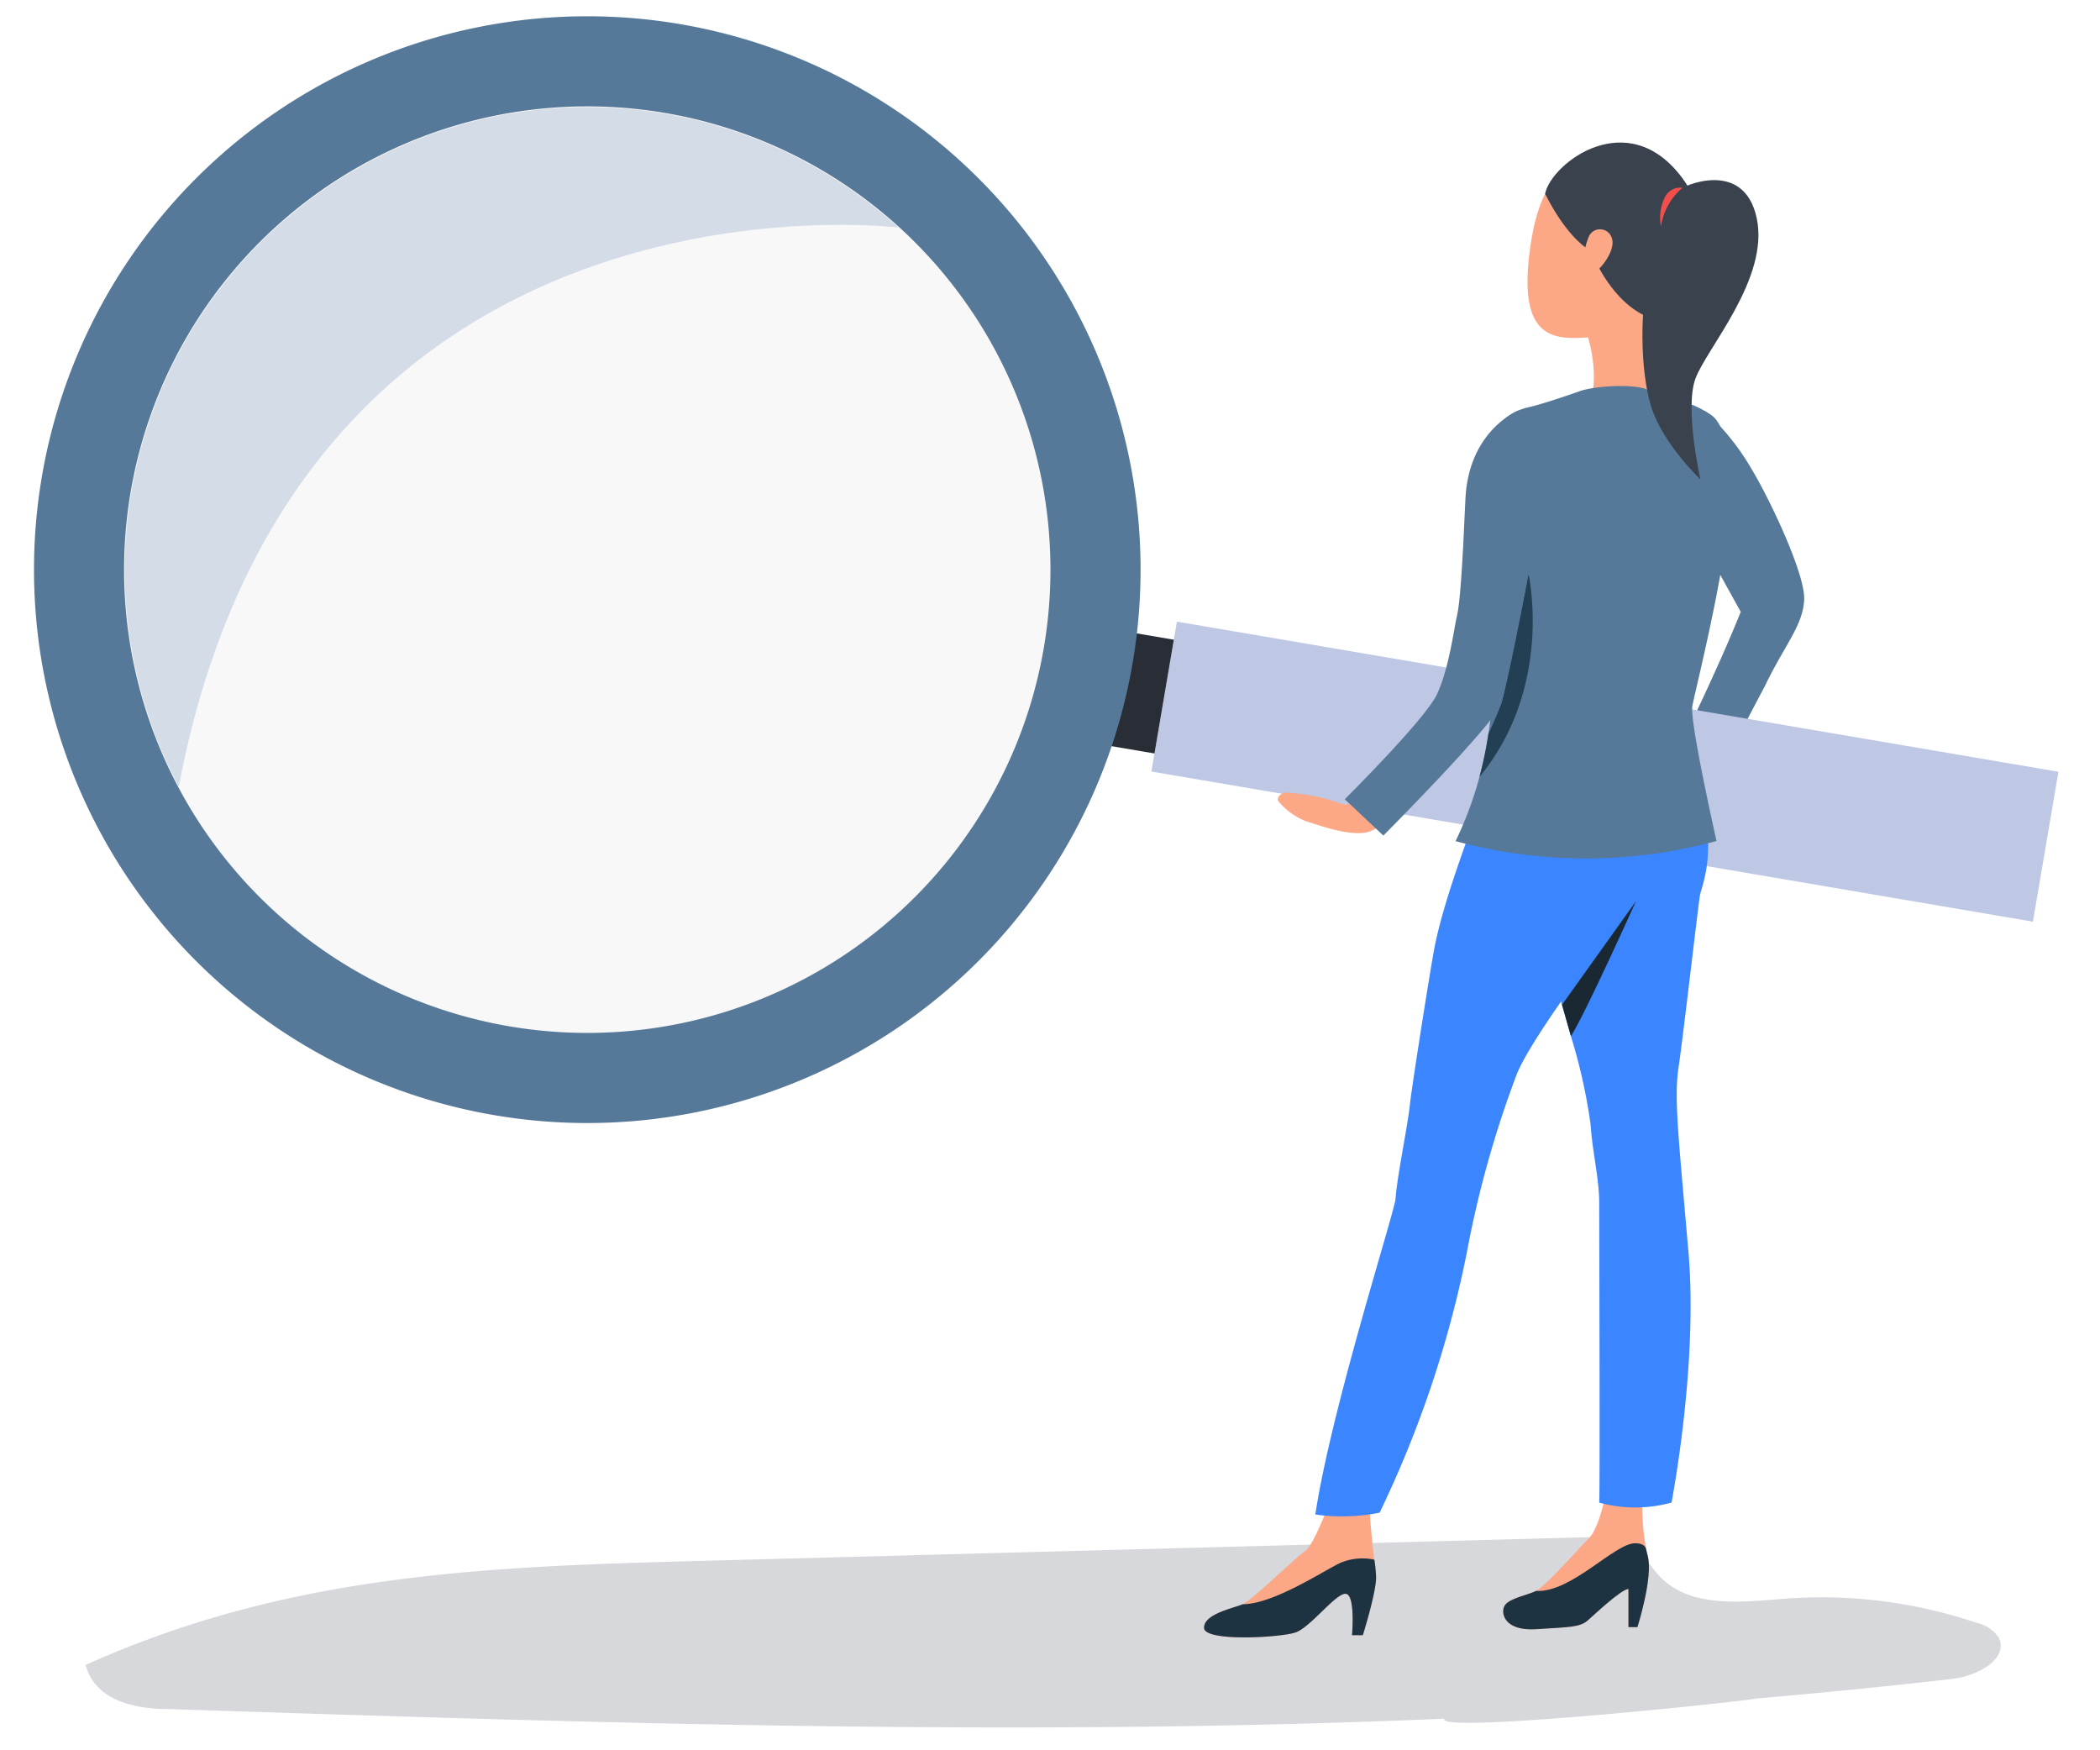 <svg xmlns="http://www.w3.org/2000/svg" xmlns:xlink="http://www.w3.org/1999/xlink" width="240" height="200" viewBox="0 0 240 200"><defs><clipPath id="a"><rect width="17.374" height="102.194" transform="translate(0 17.127) rotate(-80.336)" fill="none"/></clipPath><clipPath id="b"><rect width="111.383" height="111.383" fill="none"/></clipPath><clipPath id="c"><rect width="88.418" height="77.643" fill="none"/></clipPath></defs><g transform="translate(-1484 -1394)"><rect width="240" height="200" transform="translate(1484 1394)" fill="none"/><g transform="translate(-15881.156 -15028.548)"><path d="M249.725,548.856c-7.583.877-15.166,1.622-22.75,2.279.086.184-36.645,4.076-35.374,2.279-48.524,2.1-97.266.482-145.878-1.1-3.945,0-8.372-1.052-9.424-5.041,25.029-11.265,49.313-11.309,76.445-12.054l95.338-2.542a8.846,8.846,0,0,1,4.778.789c1.4.833,2.192,2.5,3.375,3.726,3.507,3.638,9.38,2.893,14.421,2.5a55.384,55.384,0,0,1,21.741,2.762,4.131,4.131,0,0,1,2.5,1.622C256.212,546.532,252.486,548.549,249.725,548.856Z" transform="translate(17338.641 16065.524)" fill="#1d2741" opacity="0.18"/><path d="M810.922,642.059s-6.575-14.9,1.054-13.663a27.8,27.8,0,0,1,5.262,6.52c2.018,3.312,6.215,12.079,6.059,15.045s-2.264,5.176-4.541,9.938c0,0-4.734,8.838-4.933,9.9l-5.005-2.6s4.24-8.451,7.23-15.88Z" transform="translate(16748.051 15841.144)" fill="#567999"/><g transform="translate(17496.744 16493.582)"><g transform="translate(0 0)" clip-path="url(#a)"><rect width="103.66" height="34.281" transform="translate(0 0.001)" fill="#bec7e3"/></g></g><rect width="13.187" height="5.459" transform="translate(17491.715 16507.73) rotate(-80.345)" fill="#282d36"/><path d="M728.71,871.574h-1.24s.413-4.685-.734-4.731-4,3.813-5.7,4.41-10.427,1.1-10.473-.505,3.353-2.251,4.409-2.71,6.2-5.466,7.121-6.064,2.487-4.75,2.487-4.75l4.871-.215s.275,3.88.571,5.935a18.043,18.043,0,0,1,.2,1.925c.047,1.745-1.515,6.706-1.515,6.706" transform="translate(16792.201 15737.824)" fill="#fca887"/><path d="M788.273,870.168h-1.034v-4.362c-.861.072-3.756,2.812-4.651,3.6s-2.124.757-5.9,1-4.129-2.019-3.531-2.787,2.527-1.105,3.531-1.585,4.967-4.949,6.024-6.006,1.7-4.084,1.7-4.084l4.409.384a27.006,27.006,0,0,0,.475,5.093h0c0,.006,0,.012,0,.018q.064.3.142.582c.654,2.415-1.171,8.145-1.171,8.145" transform="translate(16764.025 15738.304)" fill="#fca887"/><path d="M754.273,698.957a44.057,44.057,0,0,0-1.815,4.936c-.147,1-4.048,10.426-5.177,16.785-.675,3.806-2.54,15.721-2.691,17.236-.259,2.592-1.48,8.316-1.667,10.964-.105,1.48-7.4,24.2-9.161,36.067a21.865,21.865,0,0,0,7.343-.21,124.317,124.317,0,0,0,9.955-29.654,119.463,119.463,0,0,1,5.693-20.374c1.658-4.314,11.051-16.533,12.031-17.9s7.123-8.959,1.306-17.177-15.817-.668-15.817-.668" transform="translate(16781.721 15810.661)" fill="#3b86ff"/><path d="M795,732.282c-.532,3.537.027,8.186,1.138,21.122S794.2,782,794.2,782a15.521,15.521,0,0,1-8.263,0c.1-.909,0-31.531,0-34.26s-.783-5.826-.985-8.958A63.866,63.866,0,0,0,782.7,728.7c-.336-1.2-.681-2.414-1.019-3.585v0c-.189-.657-.373-1.3-.554-1.927-1.573-5.458-3.689-26.53-3.689-26.53s11.728-9.447,17.439-.553,2.779,15.36,2.578,16.472-1.921,16.171-2.453,19.707" transform="translate(16761.986 15812.244)" fill="#3b86ff"/><path d="M793.638,730.574c-.091.2-5.935,13.173-7.439,15.423-.335-1.2-.681-2.414-1.018-3.585v0s8.261-11.551,8.457-11.836" transform="translate(16758.49 15794.947)" fill="#1a2834"/><path d="M788.273,873.994h-1.034v-4.362c-.861.073-3.756,2.812-4.651,3.6s-2.124.757-5.9,1-4.129-2.018-3.531-2.786,2.527-1.105,3.531-1.585c4.036.216,8.962-5.458,11.325-5.448,1.256.007,1.244.7,1.283.834h0c0,.006,0,.012,0,.018q.064.3.142.582c.654,2.415-1.171,8.145-1.171,8.145" transform="translate(16764.025 15734.479)" fill="#1e3341"/><path d="M728.71,876.347h-1.24s.413-4.685-.734-4.732-4,3.813-5.7,4.41-10.427,1.1-10.473-.505,3.353-2.251,4.409-2.71c3.6-.009,9.454-3.971,11.27-4.774a6.553,6.553,0,0,1,3.78-.32,18.044,18.044,0,0,1,.2,1.925c.047,1.745-1.515,6.706-1.515,6.706" transform="translate(16792.201 15733.051)" fill="#1e3341"/><path d="M790.065,608.5s1.872,4.951.416,8.778c0,0,6.862-.446,7.122-1.248s-.276-8.22.668-10.413-8.206,2.882-8.206,2.882" transform="translate(16756.283 15851.65)" fill="#fca887"/><path d="M779.576,623.8s-4.055,1.442-5.888,1.843-5.667,2.216-5.355,9.053a142.866,142.866,0,0,0,1.872,15.7,61.946,61.946,0,0,1-.52,14.047,51.39,51.39,0,0,0,21.158,0s-2.027-6.2-1.975-7.8,6.758-14.795,7.071-16.879,1.663-11.269-1.4-13.3-5.563-1.762-6.862-2.671-6.2-.651-8.1,0" transform="translate(16766.109 15843.452)" fill="#567999"/><path d="M792.817,680.423a56.842,56.842,0,0,1-29.827.017,41.113,41.113,0,0,0,2.734-7.342v0a43.922,43.922,0,0,0,1.022-4.927h0a44.618,44.618,0,0,0-.41-15.976c1.918-15.778,25.791-20.487,27.7-15.486s-3.7,26.5-3.99,28.338,2.766,15.379,2.766,15.379" transform="translate(16768.516 15838.22)" fill="#567999"/><path d="M790.589,574.648c-2.759-.947-10.216-1.954-12.126,9.492s2.25,11.643,6.524,11.317,10.96-8.052,11.472-10.4,2-7.709-5.871-10.409" transform="translate(16761.74 15865.635)" fill="#fca887"/><path d="M781.66,578.291s2.277,4.873,5.266,6.572c0,0,1.872,5.178,5.924,7.272,0,0,10.756-7.125,4.515-15.593s-15-1.724-15.705,1.749" transform="translate(16760.08 15866.388)" fill="#3a424e"/><path d="M790.274,591.326a1.405,1.405,0,0,1,2.577.071c.723,1.633-1.874,4.511-2.585,4.355s-.911-2.166.008-4.426" transform="translate(16756.469 15858.234)" fill="#fca887"/><path d="M806.167,581.389c.236-.367,7.358-3.664,8.84,3.226s-5.737,14.9-7,18.347.571,11.519.571,11.519-4.343-4.1-5.657-8.4c-1.442-4.719-1.926-16.619,3.248-24.69" transform="translate(16750.914 15862.849)" fill="#3a424e"/><path d="M808.194,581.854a7.183,7.183,0,0,0-2.461,4.447,5.343,5.343,0,0,1,.47-3.42,1.967,1.967,0,0,1,1.992-1.027" transform="translate(16749.248 15862.149)" fill="#f24f4c"/><path d="M767.979,685.574A43.979,43.979,0,0,0,769,680.647h0s1.1-2.329,1.464-3.442,3.12-14.791,3.12-14.791,2.909,12.847-5.606,23.16" transform="translate(16766.262 15825.74)" fill="#233f53"/><path d="M736.76,706.108a16.058,16.058,0,0,1-2.834,2.341c-.693.214-2.028-.964-6.946-1.33-.431-.032-1.191.357-1.012.927a7.7,7.7,0,0,0,3.235,2.36c.917.236,5.238,1.954,7.344,1.111s3.539-3.524,3.539-3.524Z" transform="translate(16785.252 15806)" fill="#fca887"/><path d="M759.7,628.33s-5.687,2.254-6.024,10.159-.646,12.031-.955,13.251-.9,6.124-2.329,9.076c-1.39,2.863-10.5,11.922-10.5,11.922l4.41,4.148S757,664.138,757.773,661.806s3.948-18.551,4.2-21.286c.2-2.2,3.111-12.026-2.278-12.189" transform="translate(16778.953 15841.14)" fill="#567999"/><g transform="translate(17376.586 16431.947)" opacity="0.1"><g transform="translate(0 0)"><g clip-path="url(#b)"><path d="M480.395,615.575a55.692,55.692,0,1,0,55.691-55.692,55.692,55.692,0,0,0-55.691,55.692" transform="translate(-480.395 -559.884)" fill="#b8b8b8"/></g></g></g><g transform="translate(17379.426 16434.789)" opacity="0.3"><g transform="translate(0 0)"><g clip-path="url(#c)"><path d="M573.995,578.824s-68.586-8.5-82.253,63.885h0a52.857,52.857,0,0,1,82.254-63.885" transform="translate(-485.577 -565.066)" fill="#7f99bf"/></g></g></g><path d="M529.866,546.131A63.233,63.233,0,1,0,593.1,609.363a63.233,63.233,0,0,0-63.233-63.232m0,116.169A52.936,52.936,0,1,1,582.8,609.363,52.936,52.936,0,0,1,529.866,662.3" transform="translate(16902.408 15878.277)" fill="#567999"/></g></g></svg>